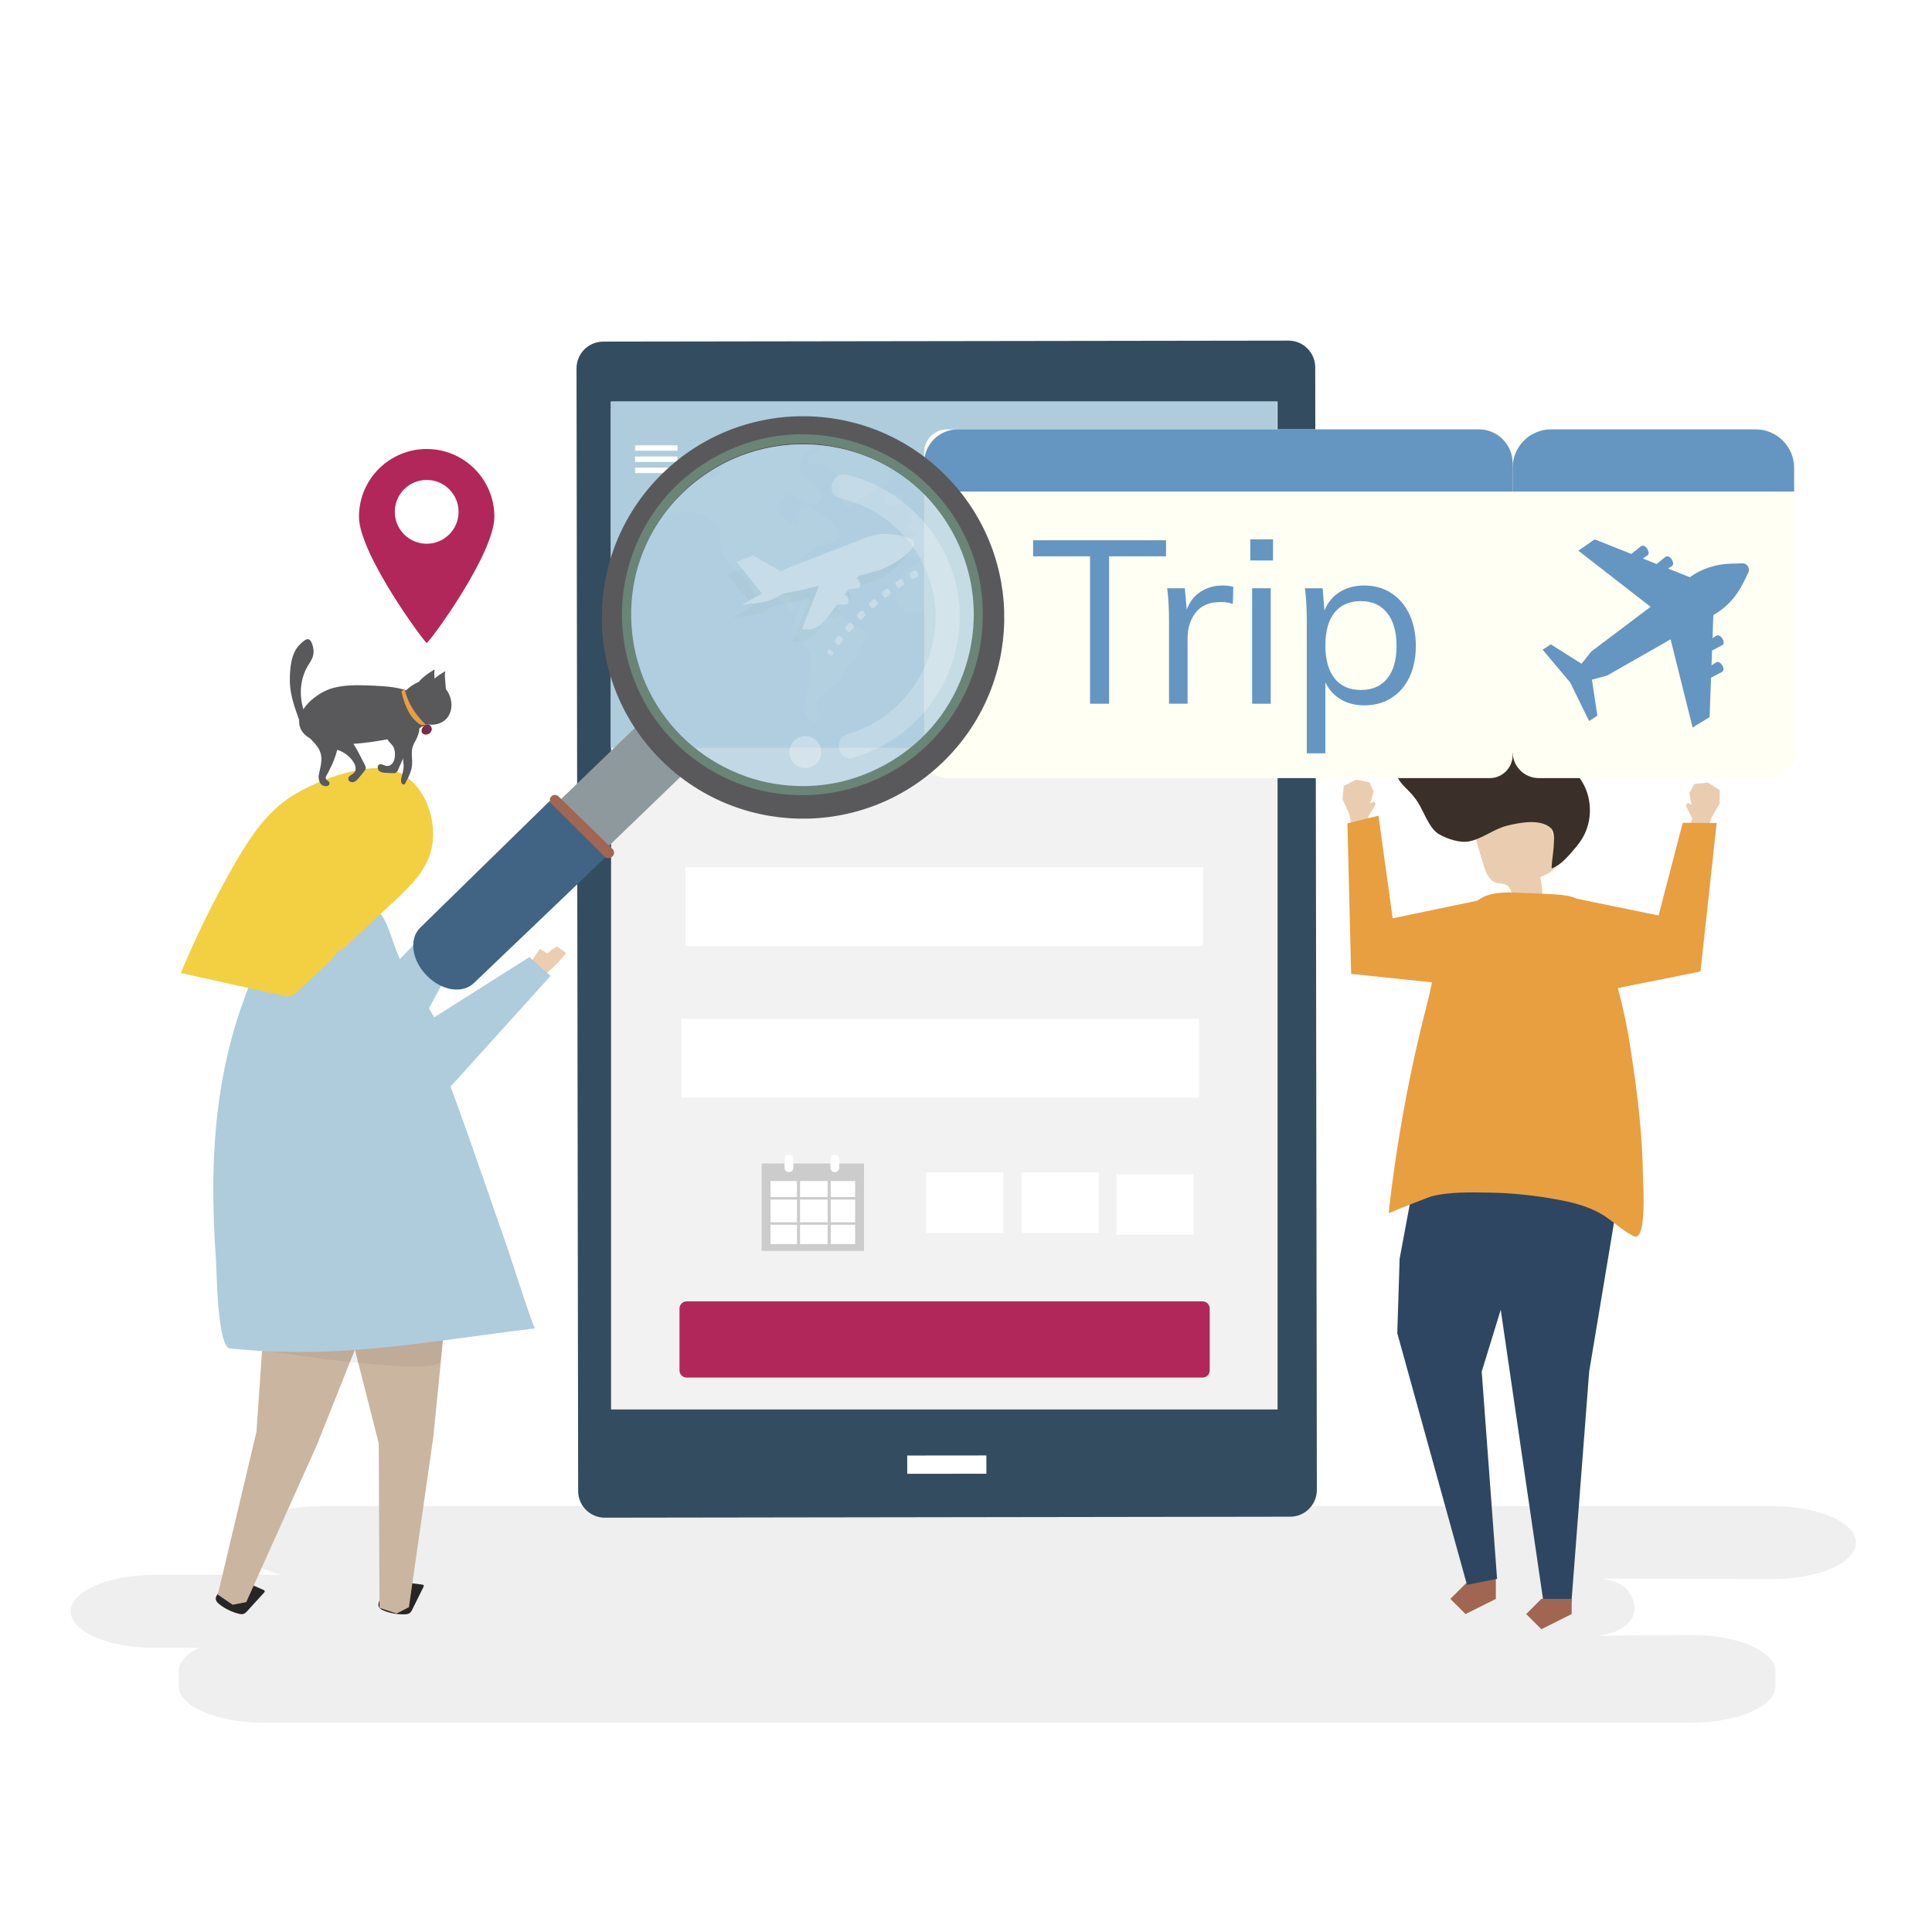 <?xml version="1.0" encoding="utf-8"?>
<!-- Generator: Adobe Illustrator 27.5.0, SVG Export Plug-In . SVG Version: 6.00 Build 0)  -->
<svg version="1.1" xmlns="http://www.w3.org/2000/svg" xmlns:xlink="http://www.w3.org/1999/xlink" x="0px" y="0px"
	 viewBox="0 0 1122 1122" style="enable-background:new 0 0 1122 1122;" xml:space="preserve">
<g id="Background">
	<rect y="0" style="fill:#FFFFFF;" width="1122" height="1122"/>
</g>
<g id="shadow">
	<path style="opacity:0.1;fill:#606060;" d="M1029.391,874.647H186.47c-26.662,0-48.477,9.544-48.477,21.21l0,0
		c0,8.078,10.464,15.136,25.75,18.715H89.517c-26.662,0-48.477,9.544-48.477,21.21l0,0c0,11.666,21.814,21.21,48.477,21.21h25.864
		c-7.224,3.706-11.606,8.501-11.606,13.724v8.484c0,11.665,21.814,21.21,48.477,21.21h830.374c26.662,0,48.477-9.545,48.477-21.21
		v-8.484c0-11.666-21.814-21.21-48.477-21.21l-56.461,0.471c4.301,0,11.284-1.484,15.969-4.469
		c8.214-5.233,8.579-13.197,4.563-19.79c-2.604-4.274-6.775-7.663-17.109-8.938l99.805,0.286c26.662,0,48.476-9.545,48.476-21.21
		l0,0C1077.868,884.192,1056.053,874.647,1029.391,874.647z"/>
</g>
<g id="object">
	<g>
		<path style="fill:#334C60;" d="M749.25,880.813l-397.945,0.576c-8.574,0.013-15.534-6.928-15.547-15.502l-0.944-651.954
			c-0.012-8.574,6.928-15.534,15.502-15.547l397.945-0.576c8.574-0.012,15.534,6.928,15.547,15.502l0.944,651.954
			C764.764,873.84,757.824,880.801,749.25,880.813z"/>
		
			<rect x="357.414" y="234.336" transform="matrix(1 -0.001 0.001 1 -0.761 0.796)" style="fill:#FFFFFF;" width="383.815" height="583.291"/>
		
			<rect x="527.254" y="845.025" transform="matrix(1 -0.001 0.001 1 -1.232 0.798)" style="fill:#FFFFFF;" width="45.959" height="10.606"/>
	</g>
	<g>
		<rect x="354.867" y="233.174" style="fill:#F2F2F2;" width="387.068" height="585.363"/>
		<rect x="354.631" y="233.246" style="fill:#AECCDC;" width="387.068" height="201.024"/>
		<path style="fill:#B22759;" d="M698.379,800.014H398.767c-2.292,0-4.15-1.858-4.15-4.149v-35.957c0-2.292,1.858-4.149,4.15-4.149
			h299.612c2.292,0,4.15,1.858,4.15,4.149v35.957C702.529,798.156,700.671,800.014,698.379,800.014z"/>
		<g style="opacity:0.15;">
			<path style="fill:#FFFFFF;" d="M580.971,375.434c-0.132,0.25-0.233,0.53-0.45,0.711c-0.205,0.172-0.48,0.226-0.731,0.319
				c-1.666,0.62-2.052,2.76-2.179,4.534c-0.109,1.527-0.218,3.054-0.327,4.581c-0.017,0.238-0.025,0.505,0.135,0.682
				c0.159,0.177,0.424,0.197,0.661,0.205c1.239,0.044,2.775-0.089,3.262-1.229c0.341-0.798-0.03-1.71,0.013-2.577
				c0.063-1.27,0.99-2.299,1.68-3.367C584.585,376.895,582.828,371.909,580.971,375.434z"/>
			<path style="fill:#FFFFFF;" d="M590.044,281.111c0.809-0.206,1.665-0.884,1.492-1.701c-0.375-1.768-1.955-1.357-1.046-3.533
				c0.601-1.441,2.74-2.637,3.976-3.425c1.748-1.113,4.299-2.02,5.326-3.889c-4.285-2.024-10.94,2.74-14.069,5.278
				c-0.683,0.555-1.404,1.161-1.654,2.005c-0.225,0.757-0.027,1.58,0.311,2.293C585.369,280.228,587.804,281.68,590.044,281.111z"/>
			<path style="fill:#FFFFFF;" d="M676.09,272.496c0.328,0.656,1.233,1.005,1.971,1.024c0.765,0.146,1.913,0.085,2.391-0.45
				c0.513-0.576,0.212-1.455-0.39-1.83c-0.437-0.271-1.075-0.415-1.712-0.465c-0.125-0.06-0.258-0.11-0.412-0.134
				c-0.305-0.049-0.588,0.018-0.82,0.16c-0.075,0.01-0.151,0.019-0.219,0.031c-0.436,0.082-0.742,0.369-0.872,0.729
				c-0.303,0.185-0.25,0.636,0.019,0.817C676.062,272.417,676.071,272.457,676.09,272.496z"/>
			<path style="fill:#FFFFFF;" d="M613.335,351.524c-0.035,0.026-0.066,0.058-0.099,0.086c-0.33,0.085-0.629,0.26-0.864,0.515
				c-0.065,0.055-0.136,0.091-0.197,0.155c-0.499,0.527-0.599,1.182-0.441,1.776c-0.014,0.246,0.013,0.493,0.099,0.725
				c0.232,0.619,0.794,0.897,1.353,0.799c0.356,0.103,0.749,0.109,1.154-0.037c1.604-0.578,1.742-2.559,0.615-3.5
				C614.799,351.29,614.07,350.969,613.335,351.524z"/>
			<path style="fill:#FFFFFF;" d="M666.905,324.797c-0.247,0.191-0.623,0.502-1.023,0.769c-0.1-0.059-0.222-0.081-0.358-0.041
				c-0.875,0.257-1.75,0.514-2.625,0.771c-0.174,0.051-0.274,0.171-0.317,0.307c-0.278,0.069-0.551,0.167-0.813,0.323
				c-0.515,0.306-0.726,0.659-0.863,1.033c-0.108,0.075-0.196,0.175-0.274,0.286c-0.553,0.086-1.065,0.585-0.832,1.341
				c0.063,0.206,0.155,0.359,0.257,0.483c-0.001,0.304,0.049,0.579,0.166,0.759c0.434,0.666,1.203,0.559,1.681,0.01
				c0.269-0.309,0.35-0.656,0.319-1.003c0.133-0.138,0.243-0.32,0.313-0.565c0.083-0.293,0.059-0.591-0.048-0.844
				c0.339-0.324,0.678-0.647,1.017-0.97c0.268,0.019,0.533,0.058,0.797,0.1c0.083,0.117,0.205,0.206,0.362,0.216l0.927,0.06
				c0.205,0.013,0.347-0.097,0.419-0.246c0.448-0.062,0.895-0.124,1.343-0.186c0.232-0.032,0.334-0.197,0.346-0.381
				c1.297-0.163,2.657-0.584,2.892-1.893c0.132-0.731-0.179-1.371,0.151-2.111c0.25-0.559,0.641-0.848,0.673-1.497
				c0.028-0.573-0.214-1.103-0.61-1.507c-0.165-0.169-0.392-0.166-0.592-0.077c-0.699,0.311-0.728,1.333-1.001,1.944
				C668.675,323.075,667.941,323.994,666.905,324.797z"/>
			<path style="fill:#FFFFFF;" d="M670.544,317.873c-0.756,0.16-1.261,0.705-1.421,1.453c-0.132,0.613,0.81,0.875,0.943,0.26
				c0.063-0.292,0.231-0.462,0.447-0.577c0.752-0.147,1.696-0.22,1.958-0.97c0.745,0.349,1.548,0.429,2.238-0.241
				c0.219-0.212,0.179-0.621-0.099-0.768c-0.373-0.197-1.619-0.826-2.603-0.99c-0.222-0.281-0.5-0.522-0.812-0.707
				c-0.46-0.273-0.847,0.25-0.669,0.669c0.068,0.157,0.168,0.283,0.256,0.421c-0.049,0.119-0.078,0.259-0.066,0.442
				c0.02,0.292,0.228,0.439,0.33,0.683c0.046,0.11,0.241,0.119,0.16,0.263C671.185,317.848,670.659,317.849,670.544,317.873z"/>
			<path style="fill:#FFFFFF;" d="M672.741,306.29c0.007-0.431-0.025-0.869-0.144-1.327c-0.09-0.346-0.568-0.488-0.817-0.216
				c-1.147,1.255-1.128,2.887-1.11,4.505c0.013,1.198-0.084,3.832,1.255,4.423c0.571,0.251,1.069-0.591,0.494-0.844
				c-0.172-0.076-0.296-0.23-0.403-0.413c0.057-0.036,0.118-0.063,0.165-0.124c0.203-0.264,0.294-0.555,0.333-0.857
				c0.141,0.122,0.301,0.229,0.51,0.326c0.305,0.144,0.767-0.02,0.736-0.422c-0.031-0.393-0.09-0.648-0.276-0.997
				c-0.368-0.691-0.452-0.716-0.466-1.671C673.006,307.84,673.139,306.958,672.741,306.29z"/>
			<path style="fill:#FFFFFF;" d="M696.705,404.315c0.456-0.329,0.952-0.622,1.307-1.059c0.694-0.853,0.71-2.052,0.693-3.151
				c-1.404-0.349-2.96-0.021-4.104,0.864c-1.238,0.958-2.757,1.801-3.804,2.967c-1.084,1.209-3.01,5.059-1.041,6.28
				c0.901,0.559,2.132,0.114,2.868-0.649c0.737-0.764,1.14-1.779,1.695-2.683C694.935,405.882,695.751,405.004,696.705,404.315z"/>
			<path style="fill:#FFFFFF;" d="M705.134,398.402c-0.443-0.115-1.05-0.242-1.567-0.172c0.163-1.21-0.728-2.365-1.931-2.585
				c-0.023-0.006-0.041-0.018-0.064-0.024c0,0.003-0.001,0.007-0.001,0.01c-0.044-0.007-0.084-0.023-0.128-0.027
				c-0.551-0.051-0.661,0.835-0.13,0.96c0.303,0.072,0.55,0.232,0.668,0.533c0.094,0.238,0.308,0.329,0.512,0.321
				c0.124,0.308,0.153,0.655,0.044,0.97c-0.009,0.025-0.004,0.045-0.009,0.069c-0.152-0.103-0.312-0.192-0.491-0.244
				c-0.748-0.216-1.638-0.001-2.263-0.466c-0.639-0.477-0.665-1.399-0.886-2.166c-0.222-0.766-1.093-1.542-1.728-1.059
				c0.311,1.234,0.623,2.468,0.935,3.703c0.088,0.348,0.182,0.71,0.414,0.984c0.33,0.389,0.872,0.528,1.248,0.874
				c0.375,0.346,0.416,1.138-0.085,1.228l0.778,0.486c0.019,0.012,0.042,0.017,0.062,0.028c-0.262,0.141-0.41,0.538-0.155,0.796
				c0.005,0.005,0.01,0.011,0.015,0.016c-0.597,0.351-0.968,1.091-1.425,1.745c-0.686,0.98-1.53,1.754-2.504,2.436
				c-0.477,0.335-1.038,0.622-1.372,1.123c-0.509,0.765-0.277,1.324,0.279,1.679c0.015,0.011,0.028,0.025,0.043,0.035
				c0.007,0.005,0.016,0.006,0.023,0.011c0.21,0.121,0.458,0.216,0.729,0.283c1.68,0.416,2.117-0.832,2.948-1.976
				c0.826-1.135,2.729-2.072,3.066-3.515c0.012-0.053,0.011-0.103,0.017-0.154c0.008,0.001,0.019,0.001,0.028,0.001
				c0.59,0.058,0.601-0.776,0.13-0.96c-0.095-0.033-0.183-0.079-0.273-0.12c0.017-0.135-0.003-0.276-0.117-0.39
				c-0.014-0.014-0.028-0.029-0.042-0.043c-0.021-0.063-0.051-0.125-0.101-0.182c-0.192-0.218-0.393-0.395-0.608-0.566
				c0.841,0.097,1.759-0.344,2.107-1.13c0.042-0.095,0.065-0.194,0.089-0.293c0.045,0.036,0.09,0.074,0.132,0.113
				c-0.01,0.229-0.005,0.458-0.012,0.568c-0.013,0.215-0.026,0.43-0.039,0.646c-0.051,0.036-0.1,0.076-0.16,0.098
				c-0.547,0.198-0.361,1.019,0.146,0.959c0.161,0.365,0.817,0.389,0.924-0.072c0.24-1.039,1.018-1.729,1.792-2.402
				c0.012-0.01,0.012-0.026,0.023-0.037c0.24-0.044,0.464-0.118,0.598-0.263c0.326-0.354,0.207-0.921-0.079-1.253
				C706.31,398.517,705.68,398.544,705.134,398.402z"/>
			<path style="fill:#FFFFFF;" d="M678.831,402.044c-1.434-0.461-2.986-0.546-4.462-0.246c-0.655,0.134-1.369,0.404-1.642,1.016
				c-0.244,0.549-0.034,1.219,0.372,1.663c0.406,0.444,0.972,0.702,1.535,0.914c1.04,0.391,2.126,0.66,3.227,0.802
				c0.235,0.03,0.484,0.053,0.699-0.048c0.277-0.13,0.428-0.432,0.522-0.723c0.328-1.012,0.206-2.16-0.326-3.081L678.831,402.044z"
				/>
			<path style="fill:#FFFFFF;" d="M637.5,365.115c-0.099-0.33-0.35-0.592-0.606-0.823c-1.205-1.086-2.761-1.842-3.602-3.229
				c-0.652-1.077-4.159-6.177-5.589-2.982c-0.505,1.128,4.464,4.254,5.331,5.73c0.391,0.666,0.716,1.38,1.221,1.965
				c0.504,0.585,1.246,1.035,2.013,0.951C637.035,366.643,637.724,365.854,637.5,365.115z"/>
			<path style="fill:#FFFFFF;" d="M653.317,370.517c0.512-0.05,0.705-0.827,0.13-0.96c-2.287-0.532-4.496-0.094-6.737,0.131
				c-0.232-0.013-0.464-0.018-0.697-0.036c-0.028-0.002-0.097-0.01-0.188-0.02c0.132-0.353-0.262-0.834-0.706-0.608
				c-0.58,0.296-1.15,0.247-1.722,0.062c-0.012-0.011-0.021-0.025-0.036-0.035c-1.839-1.355-3.815-1.956-6.095-1.879
				c-0.234,0.008-0.392,0.15-0.472,0.359c-0.265,0.695-0.028,1.15,0.564,1.578c0.139,0.1,0.351,0.127,0.554,0.147
				c0.752,0.392,1.868,0.679,3.168,0.886c0.13,0.044,0.255,0.088,0.39,0.132c1.676,0.547,3.362,0.493,5.053,0.329
				C649.68,370.704,652.574,370.589,653.317,370.517z"/>
			<path style="fill:#FFFFFF;" d="M646.59,355.311c-0.546,0.45-0.815,1.115-1.304,1.606c-0.844,0.849-2.111,0.952-3.03,1.675
				c-0.219,0.172-0.437,0.389-0.613,0.63c-0.892,0.155-1.493,0.863-1.552,1.861c-0.071,1.216,0.738,2.009,1.722,2.559
				c2.518,1.407,5.338,2.703,6.822-0.562c0.685-1.508,1.154-2.996,1.17-4.654c0.01-0.974,0.67-2.689-0.135-3.502
				C648.825,354.069,647.369,354.67,646.59,355.311z"/>
			<path style="fill:#FFFFFF;" d="M651.369,344.021c-1.256,1.011-0.885,4.144-0.173,5.323c0.426,0.706,1.064,1.26,1.541,1.935
				c0.669,0.947,1,2.129,0.919,3.286c-0.39-0.219-0.906,0.077-1.086,0.486c-0.179,0.41-0.117,0.879-0.052,1.322
				c0.999,0.246,2.125-0.768,2.996-0.222c0.371,0.232,0.767,0.729,1.12,0.472c0.157-0.114,0.193-0.329,0.216-0.521
				c0.122-1.025,0.214-2.168-0.412-2.988c-0.227-0.296-0.532-0.525-0.756-0.822c-0.668-0.888-0.541-2.275-1.402-2.976
				c-0.243-0.198-0.544-0.318-0.776-0.528c-0.412-0.372-0.541-0.96-0.604-1.512C652.799,346.378,653.33,342.443,651.369,344.021z"/>
			<path style="fill:#FFFFFF;" d="M659.051,359.857c-0.799-0.544-2.145-0.521-2.488,0.382c-0.115,0.302-0.089,0.638-0.022,0.954
				c0.238,1.132,1.013,2.139,2.047,2.659c1.285,0.647,3.12,0.764,3.586,2.126c0.301,0.88-0.001,2.19,0.878,2.494
				c0.513,0.177,1.077-0.237,1.262-0.746c0.186-0.509,0.094-1.072-0.004-1.605c0.754,0.76,1.708,1.321,2.739,1.611
				c0.446,0.125,0.931,0.214,1.263,0.536c0.406,0.393,0.47,1.024,0.8,1.482c0.663,0.92,2.068,0.804,3.133,0.414
				c1.065-0.39,2.188-0.965,3.274-0.639c1.306,0.391,2.038,1.959,3.375,2.225l-0.974-2.118c0.509,0.428,1.062,0.875,1.724,0.94
				c0.661,0.064,1.417-0.46,1.323-1.118c-0.05-0.35-0.314-0.628-0.588-0.852c-0.893-0.73-1.999-1.134-3.047-1.616
				c-2.302-1.061-4.404-2.556-6.162-4.383c-0.264-0.274-0.536-0.566-0.897-0.686c-0.335-0.111-0.701-0.058-1.049,0.01
				c-1.379,0.266-2.722,0.721-4.118,0.877c-1.395,0.156-2.907-0.028-4.002-0.908C660.351,361.29,659.85,360.402,659.051,359.857z"/>
			<path style="fill:#FFFFFF;" d="M689.852,371.05c0.385-0.238,0.428-0.815,0.207-1.209c-0.221-0.394-0.628-0.643-1.026-0.857
				c-0.692-0.371-1.411-0.691-2.151-0.956c-0.699-0.25-1.423-0.455-2.065-0.829c-0.597-0.348-1.103-0.833-1.672-1.225
				c-0.363-0.25-0.77-0.453-1.195-0.556c-0.103-0.583-0.445-1.133-0.836-1.595c-0.186-0.221-0.481-0.45-0.735-0.311
				c-0.11,0.061-0.177,0.179-0.219,0.298c-0.247,0.705,0.212,1.486,0.819,1.92c0.009,0.007,0.017,0.013,0.026,0.02l-0.75,1.436
				c0.17,0.075,0.347,0.089,0.521,0.066c0.179,0.092,0.365,0.167,0.565,0.178c0.314,0.018,0.663-0.168,0.716-0.478
				c0.026-0.156,0.001-0.364,0.146-0.427c0.083-0.037,0.179,0.003,0.26,0.045c0.955,0.495,1.673,1.436,2.712,1.714
				c0.389,0.104,0.797,0.106,1.19,0.192c1.017,0.224,1.822,0.975,2.573,1.696C689.244,370.465,689.548,370.758,689.852,371.05z"/>
			<path style="fill:#FFFFFF;" d="M581.872,353.723c0.473-0.641,0.982-1.317,1.05-2.111c0.118-1.379-1.148-2.509-2.45-2.981
				c-1.301-0.472-2.734-0.539-3.994-1.113c-2.852-1.297-3.991-4.704-4.597-7.778c-0.607-3.074-1.128-6.463-3.475-8.537
				c-1.955-1.726-4.767-2.116-7.367-1.916c-2.599,0.2-5.143,0.907-7.746,1.06c-1.51,0.089-3.123-0.041-4.351-0.925
				c-0.741-0.534-1.278-1.297-1.932-1.934c-2.426-2.361-6.204-2.731-9.537-2.137c-3.999,0.712-7.759,2.623-10.783,5.335
				c-3.54,3.175-6.115,7.576-6.494,12.316c-0.379,4.74,1.663,9.75,5.619,12.388c0.932,0.621,1.986,1.117,3.105,1.168
				c1.604,0.073,3.087-0.761,4.597-1.309c2.221-0.807,4.656-1.012,6.98-0.588c1.572,0.286,3.15,0.896,4.225,2.08
				c1.508,1.662,0.833,3.829,1.566,5.775c0.766,2.033,2.668,3.413,3.435,5.458c1.398,3.732-1.497,7.649-1.798,11.623
				c-0.265,3.497,1.498,6.791,3.206,9.854c1.301,2.334,2.643,4.719,4.666,6.466c2.021,1.748,4.893,2.76,7.417,1.883
				c2.139-0.743,3.65-2.681,4.639-4.718c0.989-2.037,1.579-4.251,2.595-6.274c1.961-3.907,5.539-7.259,5.736-11.627
				c0.103-2.282-0.768-4.508-0.803-6.792c-0.035-2.304,0.781-4.534,1.743-6.628C578.428,358.929,580.021,356.231,581.872,353.723z"
				/>
			<path style="fill:#FFFFFF;" d="M498.372,364.48c-2.306-0.711-4.924-1.139-6.455-3.005c-0.637-0.777-1.013-1.73-1.548-2.581
				c-1.807-2.874-5.184-4.275-8.348-5.505c-3.431-1.334-6.862-2.668-10.294-4.002c-1.103-0.429-2.266-0.866-3.438-0.703
				c-2.628,0.363-3.89,3.349-4.657,5.887c-0.564,1.865-1.128,3.729-1.693,5.594c-0.739,2.443-1.475,5.096-0.596,7.492
				c1.959,5.342,8.41,6.537,9.22,12.778c1.005,7.752,0.026,16.042-2.201,23.498c-0.67,2.243-1.482,4.5-1.444,6.84
				c0.045,2.832,2.739,9.328,6.575,8.497c3.969-0.859-0.219-7.882,0.474-10.62c0.445-1.756,1.744-3.15,3.031-4.424
				c3.292-3.259,7.903-5.843,10.88-9.279c2.436-2.812,2.882-6.953,5.734-9.637c2.086-1.963,5.217-3.268,5.831-6.066
				c0.232-1.055,0.043-2.168,0.282-3.221c0.571-2.522,3.452-4.23,3.457-6.816C503.188,366.794,500.678,365.192,498.372,364.48z"/>
			<path style="fill:#FFFFFF;" d="M515.825,281.065c1.16-1.696,0.421-3.964,0.185-6.006c-0.209-1.819,0.026-3.657,0.26-5.473
				c0.328-2.544,0.781-5.329,2.727-7c1.037-0.891,2.376-1.342,3.525-2.084c1.148-0.742,2.172-1.992,1.958-3.343
				c-2.564-0.01-5.127-0.021-7.691-0.031c-0.515-0.002-1.077-0.021-1.471-0.352c-0.63-0.531-0.495-1.539-0.867-2.275
				c-0.559-1.109-2.04-1.294-3.283-1.311c-9.894-0.14-19.809,1.258-29.28,4.127c-2.908,0.881-6,2.074-7.589,4.664
				c-0.496,0.808-0.893,1.792-1.767,2.159c-0.561,0.236-1.201,0.158-1.795,0.292c-1.716,0.387-2.517,2.846-1.358,4.168
				c1.297,1.48,3.635,1.012,5.6,0.911c5.077-0.26,10.112,3.238,11.639,8.087c1.062,3.371,0.538,7.039,1.203,10.51
				c0.737,3.844,3.921,8.225,7.677,4.931c1.786-1.566,2.773-2.932,5-3.967c1.75-0.812,3.637-1.224,5.088-2.588
				c0.739-0.696,1.303-1.576,2.121-2.177C510.107,282.543,514.142,283.525,515.825,281.065z"/>
			<path style="fill:#FFFFFF;" d="M461.891,354.398c0.293-0.422,0.146-1.024-0.172-1.428c-0.317-0.404-0.772-0.671-1.173-0.993
				c-2.199-1.764-0.84-3.601-1.768-5.383c-1.178-2.263-3.772-1.468-5.776-0.987c-0.193-1.487,0.218-3.089,0.906-4.419
				c-0.812-0.741-2.13-0.184-2.944,0.555c-0.814,0.739-1.604,1.7-2.702,1.756c-1.748,0.09-2.63-2.04-3.001-3.751
				c-0.505-2.332-0.876-5.139,0.865-6.771c0.969-0.909,2.37-1.186,3.697-1.241c3.468-0.144,6.973,1.01,9.678,3.184
				c0.459,0.369,0.939,0.786,1.527,0.838c1.652,0.146,2.019-2.221,2.092-3.879c0.201-4.601,3.159-8.734,6.887-11.44
				c3.727-2.705,8.176-4.202,12.571-5.578c2.007-0.629,4.395-1.684,4.554-3.781c0.045-0.591-0.11-1.179-0.299-1.741
				c-2.436-7.272-9.92-11.387-16.781-14.811c-1.451-0.724-3.228-1.442-4.608-0.588c-1.661,1.027-1.464,3.449-1.179,5.381
				c0.285,1.932,0.094,4.469-1.766,5.064c-1.066,0.341-2.199-0.171-3.2-0.671c-3.738-1.864-8.044-4.632-7.871-8.806
				c0.119-2.844,2.366-5.092,4.533-6.936c1.992-1.696,2.795-2.101,4.631-0.41c2.01,1.853,4.824,2.712,7.13,4.084
				c2.451,1.459,5.915,2.017,7.938,0.006c1.836-1.826,1.571-5.001,0.164-7.174c-1.406-2.174-3.668-3.614-5.789-5.099
				c-2.121-1.486-4.259-3.204-5.191-5.62c-1.199-3.112-0.048-6.769,2.168-9.26c2.217-2.492,5.331-3.998,8.474-5.116
				c1.161-0.413,2.536-1.006,2.706-2.227c0.159-1.135-0.857-2.075-1.839-2.667c-5.886-3.546-13.444-2.508-19.951-0.304
				c-6.507,2.204-12.77,5.476-19.607,6.154c-2.06,0.204-4.163,0.17-6.158,0.727c-4.297,1.2-7.416,4.952-9.482,8.908
				c-0.821,1.573-1.541,3.235-2.738,4.544c-1.029,1.125-2.367,1.934-3.775,2.52c-5.522,2.301-11.773,1.265-17.752,1.065
				c-5.979-0.2-12.789,0.94-16.108,5.917c-1.09,1.634-1.702,3.692-1.194,5.589c0.231,0.862,0.684,1.676,0.724,2.567
				c0.05,1.108-0.541,2.128-0.874,3.186c-0.798,2.543,0.026,5.519,2.019,7.29c0.487,0.433,1.061,0.807,1.707,0.89
				c2.566,0.333,3.437-3.472,5.625-4.852c0.937-0.591,2.091-0.697,3.196-0.78c5.288-0.4,10.732-0.638,15.767,1.026
				c5.035,1.664,9.635,5.634,10.565,10.855c0.543,3.046-0.179,6.249,0.622,9.238c0.479,1.785,1.474,3.381,2.456,4.947
				c1.693,2.7,3.417,5.439,5.792,7.564c2.804,2.51,6.572,4.259,8.087,7.704c0.589,1.339,0.782,2.846,1.53,4.102
				c1.739,2.918,5.693,3.449,9.091,3.433c4.111-0.02,8.171,0.079,10.34,4.203c0.49,0.931,0.815,1.998,1.61,2.688
				c0.57,0.496,1.313,0.733,2.033,0.958C460.572,354.844,461.478,354.994,461.891,354.398z"/>
			<path style="fill:#FFFFFF;" d="M677.579,380.767c-0.701-1.25-0.826-2.727-1.17-4.117c-0.344-1.391-1.036-2.847-2.354-3.407
				c-1.318-0.56-3.223,0.432-3.01,1.849c0.127,0.845,0.924,1.557,0.789,2.401c-0.218,1.357-2.401,1.137-3.246,0.052
				c-0.845-1.085-1.123-2.599-2.199-3.456c-1.619-1.289-3.986-0.392-5.833,0.543c-4.151,2.103-8.302,4.206-12.454,6.309
				c-0.853,0.432-1.763,0.921-2.177,1.783c-0.41,0.855-0.229,1.862-0.039,2.791c0.559,2.742,1.119,5.485,1.679,8.228
				c0.168,0.827,0.385,1.73,1.067,2.227c0.553,0.403,1.293,0.438,1.973,0.364c3.194-0.346,6.003-2.7,9.215-2.61
				c2.993,0.084,5.453,2.239,7.864,4.014c2.412,1.775,5.582,3.311,8.295,2.045c0.113-0.053,0.234-0.11,0.355-0.167l-1.667,0.077
				c0.566-0.71,1.591-0.51,2.559-0.468c0.531-0.209,1.056-0.346,1.49-0.277c0.057-0.036,0.113-0.072,0.164-0.117
				c0.349-0.307,0.505-0.771,0.648-1.214c0.589-1.828,1.178-3.656,1.766-5.484c0.681-2.113,1.35-4.47,0.412-6.482
				C680.802,383.708,678.626,382.637,677.579,380.767z"/>
			<path style="fill:#FFFFFF;" d="M677.226,399.224c-0.304,0.12-0.606,0.256-0.892,0.391l3.141-0.145
				c-0.177-0.325-0.445-0.473-0.758-0.523C678.3,399.217,677.773,399.248,677.226,399.224z"/>
			<path style="fill:#FFFFFF;" d="M524.297,289.442c-0.133-1.073-1.021-1.873-1.849-2.569l-2.048,0.247
				c-0.894-0.391-1.839-0.665-2.803-0.813c-0.819-0.126-1.684-0.155-2.445,0.169c-0.762,0.324-1.388,1.08-1.341,1.906
				c0.042,0.74,0.587,1.368,0.69,2.102c0.102,0.729-0.229,1.544,0.158,2.17c0.179,0.29,0.484,0.477,0.791,0.625
				c2.094,1.011,4.666,0.597,6.675-0.574C523.321,292.008,524.468,290.818,524.297,289.442z"/>
			<path style="fill:#FFFFFF;" d="M548.188,266.284c0.802,0.517,1.616,1.874,2.377,2.244c0.944,0.46,1.066,0.062,2.097,0.301
				c2.098,0.487,4.157,0.869,6.264,0.136c0.383-0.133,0.787-0.324,0.961-0.691c0.421-0.891-0.83-1.942-0.401-2.83
				c1.029-0.184,2.058-0.368,3.087-0.552c0.148-0.026,0.301-0.055,0.429-0.134c0.17-0.105,0.274-0.289,0.352-0.473
				c0.504-1.193,0-2.72-1.113-3.381c-1.23-0.73-2.799-0.387-4.15,0.081c-1.352,0.468-2.773,1.049-4.166,0.725
				c-0.84-0.195-1.584-0.708-2.43-0.877c-1.488-0.298-2.952,0.505-4.258,1.277c-0.412,0.244-0.845,0.509-1.069,0.932
				c-0.33,0.623-0.1,1.419,0.35,1.962C546.966,265.548,547.596,265.902,548.188,266.284z"/>
			<path style="fill:#FFFFFF;" d="M707.508,282.555c-2.609-1.75-5.809-2.32-8.906-2.851c-6.659-1.14-13.326-2.282-20.054-2.898
				c-13.203-1.209-26.967-0.47-39.165-5.665c1.057-0.901,2.115-1.803,3.172-2.705c-5.416-3.324-12.391-1.292-18.384,0.823
				l-10.5,3.706c-1.121,0.396-2.302,0.833-3.046,1.759c-0.926,1.153-0.955,2.783-1.63,4.099c-0.674,1.316-2.79,2.123-3.516,0.835
				c1.033-1.217-0.864-3.052-2.424-2.711c-1.559,0.341-2.615,1.739-3.843,2.759c-2.815,2.337-6.732,2.756-10.39,2.754
				c-3.795-0.002-7.866-0.28-11.087,1.727c-1.309,0.816-2.396,1.971-3.767,2.678c-1.37,0.707-3.244,0.836-4.295-0.293
				c-0.338-0.362-0.532-0.777-0.643-1.225c0.175,0.18,0.374,0.347,0.586,0.496c0.224,0.392,0.683,0.637,1.09,0.542
				c1.019,0.318,2.088,0.126,2.626-1.078c1.181-2.643-3.152-3.074-4.259-4.84c-0.039-0.359-0.11-0.709-0.241-1.042
				c-1.025-2.594-4.63-2.747-7.355-2.151c-7.677,1.677-14.797,5.813-20.057,11.65c-1.218,1.351-2.375,2.869-2.703,4.658
				c-0.328,1.789,0.428,3.894,2.115,4.573c0.933,0.376,2.102,0.328,2.772,1.079c0.706,0.791,0.559,2.19,1.442,2.776
				c0.637,0.423,1.485,0.195,2.21-0.048c2.886-0.962,6.448-3.163,5.48-6.046c-0.498-1.481-1.93-3.514-0.494-4.132
				c0.481-0.207,1.04-0.018,1.499,0.235c3.802,2.097,3.214,8.874-0.893,10.285c-1.301,0.447-2.71,0.404-4.082,0.504
				c-4.5,0.329-8.71,2.218-12.803,4.138c-0.097-0.456-0.357-0.911-0.049-1.336c0.15-0.206,0.042-0.556-0.175-0.669
				c-0.421-0.219-0.726-0.499-0.979-0.81c-0.023-0.109-0.046-0.218-0.07-0.327c-0.044-0.211-0.209-0.318-0.39-0.34
				c-0.194-0.317-0.377-0.645-0.599-0.959c-0.373-0.528-1.254-1.557-1.245-2.154c0.01-0.744,0.503-0.76,0.154-1.607
				c-0.448-1.084-2.51-2.3-3.249-0.935c-0.449,0.831,0.201,1.27,0.166,1.97c-0.041,0.83-0.729,1.152-0.152,1.98
				c0.144,0.207,0.43,0.315,0.638,0.45c0.014,0.006,0.03,0.006,0.043,0.011c0.25,0.287,0.593,0.47,1.055,0.475
				c0.068,0.001,0.125-0.009,0.193-0.009c0.079,0.106,0.161,0.209,0.245,0.312c0.036,0.217,0.075,0.438,0.123,0.669
				c0.003,0.011,0.01,0.026,0.012,0.038c-0.012,0.059-0.004,0.11-0.024,0.173c-0.01,0.557-0.117,1.092-0.324,1.612
				c-0.068,0.172-0.147,0.341-0.237,0.508c-0.168,0.057-0.317,0.141-0.449,0.253c-0.268,0.466-0.355,0.284-0.448,0.732
				c-0.516,0.216-0.941,0.544-0.995,1.063c-0.068,0.66,0.556,1.039,1.151,0.983c1.059-0.098,1.99-0.725,3.136-0.74
				c-2.13,1.427-3.877,3.465-2.916,5.641c-2.861-1.388-6.459,1.775-6.042,4.927c0.417,3.152,3.819,5.316,6.993,5.113
				c3.172-0.203,5.973-2.273,7.908-4.797c0.658,1.99,2.779,3.388,4.868,3.208c2.088-0.18,3.939-1.921,4.248-3.994
				c1.146,3.311,4.008,5.976,7.393,6.881c-1.24-0.928-0.534-2.991,0.672-3.963c1.206-0.971,2.806-1.501,3.693-2.771
				c0.47-0.672,0.69-1.488,1.125-2.183c1.105-1.763,3.443-2.424,5.503-2.132c2.061,0.292,3.92,1.355,5.721,2.398
				c0.122,1.988-2.289,3.194-4.279,3.112c-1.99-0.082-3.97-0.879-5.927-0.505c-1.957,0.374-3.651,2.872-2.288,4.326
				c1.637,1.747,5.611-0.059,6.449,2.184c0.177,0.475,0.12,0.999,0.11,1.506c-0.052,2.63,1.232,5.079,2.482,7.395
				c1.826,3.383,3.653,6.767,5.479,10.15c0.318,0.589,0.67,1.212,1.267,1.514c0.888,0.449,1.95,0.028,2.853-0.394
				c2.929-1.366,5.859-2.732,8.788-4.099c1.087-0.507,2.305-1.175,2.534-2.352c0-4.081-5.137-2.581-7.143-4.583
				c2.718-2.222,9.633,1.931,12.372,2.952c1.191,0.444,2.421,0.912,3.321,1.81c3.245,3.24,1.038,10.563,5.389,12.012
				c2.342,0.78,4.746-1.115,6.08-3.193c1.335-2.077,2.235-4.551,4.215-6.025c2.728-2.031,6.615-1.239,8.847,1.15
				c1.634,1.749,2.686,4.032,2.955,6.41c0.075,0.656,0.092,1.326,0.282,1.959c0.501,1.667,2.086,2.771,2.89,4.316
				c0.626,1.203,0.753,2.631,1.463,3.786c0.311,0.505,1.014,0.967,1.442,0.556c0.127-0.122,0.19-0.295,0.248-0.461
				c0.43-1.227,0.69-1.573-0.023-2.669c-0.578-0.888-1.085-1.823-1.52-2.789c-0.759-1.68-1.662-3.875-1.662-5.75
				c0.217-0.638,1.219-0.55,1.673-0.053c0.453,0.498,0.599,1.203,0.979,1.759c1.374,2.01,4.97,0.571,5.435-1.819
				c0.465-2.39-1.152-4.7-3.006-6.279c4.449-1.917,8.898-3.835,13.348-5.752c0.688-0.297,1.443-0.661,1.706-1.363
				c0.172-0.456,0.094-0.963,0.015-1.443c-0.714-4.325-1.428-8.649-2.141-12.974c0.849-1.09,2.724-0.378,3.401,0.827
				c0.677,1.205,0.68,2.673,1.19,3.957c0.509,1.284,1.993,2.436,3.201,1.765c1.25-0.694,1.013-2.502,1.083-3.93
				c0.149-3.054,2.434-5.546,4.752-7.541c2.318-1.994,4.908-3.918,6.082-6.741c1.172-2.824,0.102-6.844-2.882-7.51
				c5.771-4.178,13.298-5.843,20.292-4.489c-1.471,1.098-2.983,2.239-3.905,3.826c-0.922,1.587-1.109,3.751,0.051,5.174
				c1.735,0.804,3.826-0.208,5.08-1.652c1.253-1.444,1.975-3.271,3.104-4.815c2.17-2.968,5.657-4.659,9.105-5.936
				c4.283-1.585,8.735-2.713,13.257-3.356C711.981,287.577,710.117,284.305,707.508,282.555z"/>
			<path style="fill:#FFFFFF;" d="M666.865,272.918c0.159,0.063,0.319,0.1,0.479,0.126c0.121,0.136,0.273,0.247,0.454,0.324
				c0.011,0.047,0.01,0.094,0.039,0.139c0.205,0.317,0.43,0.534,0.662,0.672c0.007,0.165,0.079,0.335,0.234,0.409
				c0.779,0.37,1.366,0.434,2.19,0.156c0.272-0.092,0.409-0.381,0.321-0.633c0.057,0.034,0.116,0.055,0.172,0.094
				c0.523,0.353,1.012-0.493,0.494-0.844c-0.353-0.238-0.71-0.385-1.074-0.486c0.008-0.031,0.012-0.062,0.018-0.094
				c0.041-0.004,0.082-0.01,0.123-0.016c0.406,0.047,0.811,0.003,1.115-0.172c0.025-0.014,0.044-0.037,0.068-0.053
				c0.241,0.029,0.486,0.032,0.714-0.003c0.776-0.118,2.151-0.856,1.404-1.809c-0.263-0.336-0.615-0.472-0.942-0.457
				c-0.748-0.355-1.592-0.481-2.137,0.154c-0.498-0.167-1.044-0.19-1.422,0.037c-0.864-0.352-2.252-0.686-2.908-0.129
				c-0.188,0.058-0.365,0.127-0.512,0.218C665.264,271.229,665.868,272.525,666.865,272.918z"/>
			<path style="fill:#FFFFFF;" d="M527.24,306.226c-0.039,0.065-0.086,0.124-0.111,0.204c-0.141,0.447,0.067,0.952,0.5,1.134
				c0.471,0.198,0.925-0.064,1.219-0.469c0.118,0.029,0.24,0.034,0.362,0.022c0.151,0.115,0.379,0.122,0.559,0.025
				c0.278,0.01,0.564-0.017,0.814-0.145c0.509-0.261,0.79-0.884,0.552-1.422c-0.075-0.171-0.197-0.285-0.34-0.378
				c0.32-0.108,0.612-0.313,0.719-0.615c0.17-0.481-0.134-0.961-0.601-1.112c-0.312-0.1-0.568-0.037-0.81,0.072
				c-0.221-0.061-0.437,0.079-0.536,0.276c-0.159,0.079-0.324,0.144-0.509,0.162c-0.645,0.064-1.392-0.167-1.839,0.468
				c-0.289,0.412-0.143,0.811,0.086,1.187C527.208,305.846,527.19,306.046,527.24,306.226z"/>
			<path style="fill:#FFFFFF;" d="M623.58,262.134c0.001,0.001,0.001,0.003,0.001,0.004c0.122,0.294,0.292,0.532,0.484,0.734
				c0.148,0.75,1.324,0.931,2.09,0.79c0.023-0.004,0.05-0.014,0.073-0.02c0.138,0.064,0.275,0.128,0.42,0.182
				c0.034,0.079,0.069,0.159,0.128,0.234c0.383,0.48,0.891,0.417,1.344,0.087c0.108,0.008,0.214,0.015,0.32,0.015
				c0.13,0.013,0.259,0.003,0.385-0.029c0.055-0.006,0.11-0.011,0.164-0.02c0.028,0.016,0.056,0.037,0.083,0.053
				c0.016,0.02,0.03,0.04,0.048,0.058c0.013,0.017,0.023,0.032,0.039,0.047c0.141,0.131,0.333,0.21,0.568,0.245
				c0.349,0.411,0.919,0.543,1.36,0.106c0.557-0.551,0.586-2.105,0.002-2.791c-0.008-0.245-0.068-0.488-0.213-0.712
				c-0.338-0.522-0.733-0.53-1.09-0.268c-0.361-0.112-0.767-0.106-1.164-0.009c-0.022-0.006-0.045-0.016-0.068-0.02
				c-0.022-0.048-0.037-0.101-0.065-0.145c-0.017-0.688-0.452-1.361-1.126-1.716c-1.127-0.594-3.106-0.41-4.052,0.47
				C622.1,260.556,622.56,261.552,623.58,262.134z"/>
			<path style="fill:#FFFFFF;" d="M651.603,367.118c1.16-0.211,1.028-0.797,1.018-1.811c-0.012-1.121,0.588-3.058,0.28-4.092
				c-0.353-1.183-1.76-0.957-2.145,0.22c-0.217,0.664,0.146,1.623-0.081,2.411c-0.226,0.788-0.697,1.489-0.619,2.345
				C650.134,367.058,650.858,367.254,651.603,367.118z"/>
			<path style="fill:#FFFFFF;" d="M633.034,266.433c0.501,0.01,1.035-0.144,1.46-0.434c0.106-0.028,0.208-0.065,0.308-0.11
				c0.743,0.217,1.63-0.493,2.161-0.988c0.273-0.254,0.128-0.721-0.216-0.817c-0.45-0.125-0.842-0.11-1.25,0.02
				c-0.112-0.189-0.272-0.327-0.465-0.414c-0.19-0.296-0.475-0.525-0.857-0.6c-0.884-0.173-1.979,0.627-2.147,1.498
				c-0.028,0.143-0.018,0.271,0.01,0.392c-0.01,0.017-0.023,0.031-0.033,0.049C631.59,265.813,632.248,266.418,633.034,266.433z"/>
		</g>
		<g>
			<g>
				<path style="fill:#FFFFFF;" d="M482.202,380.409l-1.277-0.833c-0.554-0.362-0.712-1.133-0.349-1.704
					c0.021-0.032,0.041-0.065,0.063-0.098c0.359-0.561,1.087-0.708,1.613-0.32l1.229,0.907c0.513,0.378,0.639,1.127,0.289,1.674
					c-0.006,0.009-0.012,0.018-0.017,0.027C483.408,380.603,482.726,380.752,482.202,380.409z"/>
			</g>
			<g>
				<path style="fill:#FFFFFF;" d="M486.276,374.365l-1.186-0.97c-0.503-0.412-0.598-1.177-0.203-1.704
					c0.515-0.686,1.045-1.377,1.587-2.069c0.405-0.518,1.137-0.585,1.624-0.153l1.148,1.018c0.483,0.428,0.543,1.186,0.142,1.7
					c-0.516,0.659-1.02,1.318-1.51,1.97C487.486,374.679,486.774,374.772,486.276,374.365z M492.352,366.728l-1.113-1.06
					c-0.473-0.451-0.512-1.224-0.082-1.719c0.564-0.649,1.136-1.296,1.711-1.934c0.439-0.488,1.173-0.499,1.631-0.032l1.079,1.1
					c0.453,0.462,0.466,1.217,0.033,1.699c-0.555,0.616-1.107,1.239-1.651,1.865C493.534,367.136,492.819,367.174,492.352,366.728z
					 M498.917,359.55l-1.047-1.138c-0.443-0.481-0.434-1.252,0.026-1.716c0.6-0.605,1.211-1.211,1.827-1.811
					c0.467-0.456,1.198-0.419,1.626,0.077l1.012,1.172c0.424,0.492,0.39,1.249-0.073,1.701c-0.594,0.58-1.183,1.164-1.763,1.748
					C500.07,360.042,499.356,360.027,498.917,359.55z M505.907,352.833l-0.974-1.203c-0.414-0.511-0.359-1.281,0.128-1.714
					c0.636-0.564,1.28-1.127,1.927-1.683c0.494-0.424,1.223-0.339,1.622,0.186l0.938,1.235c0.394,0.519,0.316,1.272-0.173,1.691
					c-0.626,0.538-1.249,1.081-1.864,1.627C507.03,353.4,506.316,353.339,505.907,352.833z M513.283,346.597l-0.901-1.266
					c-0.383-0.538-0.281-1.303,0.231-1.703c0.669-0.522,1.345-1.04,2.023-1.551c0.518-0.391,1.24-0.256,1.607,0.294l0.863,1.294
					c0.362,0.544,0.24,1.29-0.273,1.676c-0.656,0.494-1.31,0.996-1.956,1.5C514.371,347.236,513.662,347.128,513.283,346.597z
					 M521.016,340.862l-0.823-1.323c-0.35-0.562-0.204-1.319,0.331-1.684c0.698-0.475,1.403-0.948,2.112-1.413
					c0.541-0.355,1.254-0.173,1.587,0.4l0.784,1.349c0.329,0.567,0.162,1.304-0.373,1.655c-0.685,0.45-1.367,0.907-2.041,1.366
					C522.062,341.574,521.362,341.418,521.016,340.862z M529.076,335.658l-0.742-1.376c-0.315-0.584-0.12-1.332,0.436-1.66
					c0.73-0.43,1.464-0.854,2.194-1.268c0.562-0.318,1.26-0.086,1.557,0.509l0.699,1.4c0.293,0.588,0.085,1.309-0.47,1.624
					c-0.705,0.4-1.414,0.809-2.119,1.225C530.081,336.436,529.388,336.236,529.076,335.658z M537.431,331.007l-0.656-1.422
					c-0.279-0.604-0.04-1.337,0.535-1.627c0.753-0.379,1.51-0.753,2.266-1.117c0.58-0.279,1.263-0.001,1.523,0.613l0.612,1.444
					c0.257,0.607,0.004,1.313-0.569,1.589c-0.73,0.352-1.461,0.712-2.189,1.078C538.385,331.852,537.707,331.605,537.431,331.007z
					 M546.053,326.935l-0.568-1.464c-0.242-0.622,0.042-1.337,0.633-1.587c0.775-0.327,1.553-0.648,2.328-0.96
					c0.595-0.24,1.26,0.084,1.482,0.714l0.524,1.483c0.22,0.623-0.075,1.31-0.664,1.547c-0.749,0.302-1.501,0.612-2.25,0.928
					C546.954,327.843,546.292,327.55,546.053,326.935z M554.905,323.457l-0.478-1.5c-0.203-0.637,0.121-1.331,0.727-1.54
					c0.791-0.273,1.587-0.541,2.382-0.8c0.609-0.199,1.254,0.169,1.438,0.813l0.432,1.515c0.181,0.637-0.157,1.303-0.759,1.5
					c-0.768,0.251-1.537,0.509-2.301,0.773C555.747,324.424,555.106,324.087,554.905,323.457z M563.949,320.582l-0.387-1.529
					c-0.164-0.649,0.202-1.32,0.819-1.488c0.806-0.22,1.616-0.434,2.424-0.639c0.619-0.158,1.241,0.253,1.385,0.907l0.341,1.541
					c0.143,0.647-0.234,1.29-0.846,1.446c-0.781,0.199-1.564,0.406-2.343,0.618C564.732,321.604,564.112,321.224,563.949,320.582z
					 M573.147,318.315l-0.295-1.552c-0.125-0.658,0.277-1.3,0.902-1.427c0.81-0.165,1.632-0.325,2.459-0.479
					c0.626-0.117,1.223,0.331,1.329,0.992l0.25,1.56c0.105,0.657-0.313,1.277-0.935,1.393c-0.797,0.149-1.588,0.303-2.369,0.462
					C573.869,319.389,573.271,318.968,573.147,318.315z M582.461,316.658l-0.205-1.568c-0.087-0.666,0.353-1.283,0.985-1.37
					c0.823-0.113,1.651-0.22,2.478-0.32c0.633-0.077,1.203,0.41,1.271,1.078l0.16,1.573c0.067,0.661-0.383,1.251-1.009,1.327
					c-0.8,0.097-1.602,0.201-2.398,0.31C583.118,317.775,582.548,317.317,582.461,316.658z M591.856,315.595l-0.116-1.578
					c-0.049-0.67,0.426-1.259,1.062-1.306c0.83-0.062,1.662-0.117,2.49-0.166c0.636-0.037,1.176,0.484,1.207,1.155l0.073,1.581
					c0.031,0.664-0.45,1.226-1.08,1.262c-0.802,0.047-1.609,0.1-2.413,0.16C592.45,316.75,591.905,316.258,591.856,315.595z
					 M614.262,316.545c-0.81-0.046-1.615-0.086-2.417-0.12c-0.63-0.027-1.119-0.582-1.097-1.247l0.051-1.582
					c0.022-0.671,0.555-1.199,1.191-1.172c0.824,0.035,1.653,0.077,2.485,0.124c0.635,0.036,1.125,0.615,1.086,1.286l-0.09,1.579
					C615.434,316.077,614.892,316.581,614.262,316.545z M601.295,315.107l-0.031-1.583c-0.013-0.671,0.492-1.229,1.128-1.238
					c0.794-0.012,1.591-0.017,2.393-0.017l1.255,0.005l-0.026,4.004l-1.229-0.005c-0.78,0-1.555,0.006-2.326,0.017
					C601.828,316.299,601.309,315.773,601.295,315.107z"/>
			</g>
			<g>
				<path style="fill:#FFFFFF;" d="M621.299,317.09c-0.023-0.002-0.045-0.004-0.068-0.007c-0.628-0.061-1.088-0.643-1.034-1.306
					l0.129-1.576c0.055-0.669,0.612-1.167,1.246-1.106c0.028,0.003,0.057,0.005,0.085,0.008c0.633,0.062,1.101,0.66,1.039,1.328
					l-0.146,1.575C622.488,316.67,621.928,317.152,621.299,317.09z"/>
			</g>
		</g>
		<g>
			<path style="opacity:0.07;" d="M524.886,324.911c1.363-1.744,0.537-4.347-1.631-4.949l-5.212-1.448
				c-0.073-0.02-0.145-0.036-0.217-0.056l-0.3-0.083c0,0-0.003,0.004-0.003,0.005c-6.408-1.675-12.867-1.435-18.626,0.591
				l-45.071,17.479c-1.978,0.767-3.885,1.693-5.706,2.762l-16.13-9.425l-9.711,3.734l14.732,18.387l-11.82,6.732l11.393-1.398
				c3.939-0.738,7.484-2.017,10.243-3.696l2.338-1.423c1.113-0.284,2.278-0.553,3.472-0.814c1.006,0.02,2.354-0.43,3.124-0.563
				c1.704-0.293,3.404-0.615,5.09-0.996c1.279-0.289,2.548-0.613,3.814-0.954c0.691-0.159,1.369-0.322,2.029-0.49
				c1.184-0.302,2.368-0.604,3.552-0.906l-9.889,25.226l1.71,0.148c4.537,0.393,8.957-1.575,11.702-5.208l6.86-9.082l4.849-0.155
				c0.129-0.004,0.255-0.026,0.377-0.06l0.063-0.001c0.531-0.012,1.018-0.33,1.237-0.842c0.626-1.464,0.108-2.868-0.378-3.726
				c-0.299-0.527-0.868-0.81-1.434-0.73l-0.415,0.058c-0.004,0.001-0.008,0-0.012,0.001l-0.188,0.026l2.682-3.55l5.311-0.612
				c0.086-0.01,0.169-0.029,0.251-0.052c0.044-0.008,0.087-0.017,0.13-0.029l0.045-0.005c0,0-0.013,0.001-0.033,0.001
				c0.422-0.125,0.771-0.445,0.919-0.89c0.503-1.511-0.129-2.868-0.685-3.682c-0.341-0.501-0.931-0.735-1.489-0.609l-0.013,0.003
				l1.55-2.052c2.488-0.607,4.96-1.254,7.404-1.968c0.607-0.155,1.215-0.308,1.822-0.464c5.272-1.356,10.181-3.958,14.621-7.067
				c0.245-0.171,0.478-0.345,0.713-0.519c1.08-0.738,2.159-1.568,3.059-2.547c0.684-0.64,1.341-1.305,1.992-1.998
				C523.735,326.274,524.466,325.49,524.886,324.911z"/>
			<path style="fill:#FFFFFF;" d="M530.272,317.633c1.363-1.744,0.537-4.347-1.631-4.949l-5.212-1.448
				c-0.073-0.02-0.145-0.037-0.217-0.056l-0.3-0.083c0,0-0.002,0.004-0.003,0.005c-6.408-1.675-12.867-1.435-18.626,0.591
				l-45.071,17.479c-1.978,0.767-3.885,1.693-5.706,2.762l-16.13-9.425l-9.711,3.733l14.732,18.387l-11.82,6.732l11.393-1.398
				c3.939-0.738,7.484-2.017,10.243-3.696l2.338-1.423c1.113-0.284,2.278-0.553,3.472-0.814c1.006,0.02,2.354-0.43,3.125-0.563
				c1.704-0.293,3.403-0.615,5.09-0.996c1.279-0.289,2.548-0.613,3.814-0.954c0.691-0.159,1.37-0.322,2.029-0.491
				c1.184-0.302,2.368-0.604,3.552-0.906l-9.889,25.226l1.71,0.148c4.537,0.393,8.957-1.575,11.702-5.208l6.86-9.082l4.849-0.155
				c0.129-0.004,0.255-0.026,0.377-0.06l0.063-0.001c0.531-0.012,1.018-0.33,1.237-0.842c0.626-1.464,0.108-2.868-0.378-3.726
				c-0.299-0.527-0.868-0.81-1.433-0.73l-0.415,0.058c-0.004,0-0.008,0-0.012,0.001l-0.188,0.026l2.682-3.55l5.311-0.612
				c0.086-0.01,0.169-0.029,0.251-0.052c0.044-0.008,0.087-0.017,0.13-0.029l0.045-0.005c0,0-0.013,0.001-0.033,0.001
				c0.422-0.125,0.771-0.445,0.919-0.89c0.503-1.511-0.129-2.868-0.685-3.682c-0.341-0.5-0.931-0.735-1.489-0.609l-0.013,0.003
				l1.55-2.052c2.488-0.607,4.96-1.254,7.404-1.968c0.607-0.155,1.215-0.308,1.822-0.464c5.272-1.356,10.181-3.958,14.621-7.067
				c0.244-0.171,0.478-0.345,0.713-0.519c1.08-0.738,2.159-1.568,3.059-2.547c0.684-0.64,1.341-1.305,1.992-1.998
				C529.122,318.996,529.852,318.212,530.272,317.633z"/>
		</g>
		<g>
			<rect x="368.806" y="258.616" style="fill:#FFFFFF;" width="24.605" height="3.138"/>
			<rect x="368.806" y="265.109" style="fill:#FFFFFF;" width="24.605" height="3.138"/>
			<rect x="368.806" y="271.602" style="fill:#FFFFFF;" width="24.605" height="3.138"/>
		</g>
		<rect x="398.094" y="503.698" style="fill:#FFFFFF;" width="300.615" height="45.697"/>
		<rect x="395.704" y="591.72" style="fill:#FFFFFF;" width="300.615" height="45.697"/>
		<g>
			<g>
				<rect x="442.323" y="675.693" style="fill:#CCCCCC;" width="59.441" height="50.751"/>
				<rect x="447.48" y="685.89" style="fill:#FFFFFF;" width="49.126" height="36.615"/>
				<path style="fill:#FFFFFF;" d="M484.949,680.675h-0.263c-1.335,0-2.417-1.082-2.417-2.417v-5.362
					c0-1.335,1.082-2.417,2.417-2.417h0.263c1.335,0,2.417,1.082,2.417,2.417v5.362
					C487.367,679.593,486.284,680.675,484.949,680.675z"/>
				<path style="fill:#FFFFFF;" d="M458.299,680.675h-0.263c-1.335,0-2.417-1.082-2.417-2.417v-5.362
					c0-1.335,1.082-2.417,2.417-2.417h0.263c1.335,0,2.417,1.082,2.417,2.417v5.362
					C460.717,679.593,459.634,680.675,458.299,680.675z"/>
			</g>
			<path style="fill:#CCCCCC;" d="M497.895,709.815h-15.46c0-2.247,0-4.494,0-6.741c0-2.144,0-4.288,0-6.432H497.2v-1.485h-14.766
				c0-4.156,0-8.313,0-12.469c0-1.146-1.781-1.148-1.781,0c0,4.156,0,8.313,0,12.469h-16.032c0-3.826,0-7.653,0-11.479
				c0-1.146-1.781-1.148-1.781,0c0,3.827,0,7.653,0,11.479h-16.155v1.485h16.155c0,2.474,0,4.948,0,7.422c0,1.917,0,3.834,0,5.752
				h-15.46v1.484h15.46c0,4.383,0,8.767,0,13.15c0,1.146,1.781,1.148,1.781,0c0-4.383,0-8.767,0-13.15h16.032
				c0,4.053,0,8.107,0,12.16c0,1.146,1.781,1.148,1.781,0c0-4.053,0-8.107,0-12.16h15.46V709.815z M464.621,709.815
				c0-1.917,0-3.834,0-5.752c0-2.474,0-4.948,0-7.422h16.032c0,2.144,0,4.288,0,6.432c0,2.247,0,4.494,0,6.741H464.621z"/>
		</g>
		<rect x="593.288" y="680.935" style="fill:#FFFFFF;" width="44.804" height="35.053"/>
		<rect x="537.823" y="680.935" style="fill:#FFFFFF;" width="44.804" height="35.053"/>
		<rect x="648.263" y="681.996" style="fill:#FFFFFF;" width="44.804" height="35.053"/>
	</g>
	<g>
		<g>
			<g>
				<polygon style="fill:#A16652;" points="868.711,919.741 868.711,928.547 851.097,937.354 842.291,928.547 851.097,919.741 
					868.711,910.934 				"/>
				<g>
					<polygon style="fill:#2E4661;" points="860.499,685.102 896.332,930.276 912.62,930.276 922.907,796.545 945.196,662.814 					
						"/>
					<polygon style="fill:#2E4661;" points="896.161,653.898 896.161,680.645 860.499,796.545 869.415,916.903 851.946,920.396 
						811.465,774.256 812.829,730.976 829.295,642.707 					"/>
				</g>
				<polygon style="fill:#A16652;" points="912.744,928.547 912.744,937.354 895.13,946.161 886.324,937.354 895.13,928.547 				"/>
			</g>
			<g>
				<g>
					<path style="fill:#EACDB0;" d="M879.859,524.343c5.343-0.729,10.686-1.458,16.029-2.188c-0.106-4.299-0.556-8.59-1.345-12.817
						c4.412-1.736,9.49-4.283,10.096-8.985c0.191-1.481-0.119-2.976-0.427-4.437c-1.274-6.04-2.549-12.081-3.823-18.121
						c-0.441-2.089-0.907-4.239-2.117-5.999c-2.123-3.087-6.068-4.327-9.78-4.831c-9.474-1.287-19.657,1.13-26.729,7.564
						c-1.882,1.712-3.566,3.75-4.334,6.176c-1.185,3.74-0.047,7.776,1.089,11.531c1.048,3.466,2.096,6.933,3.144,10.399
						c1.205,3.987,2.9,8.507,6.835,9.874c2.089,0.726,4.512,0.402,6.42,1.519C878.282,515.999,878.019,520.904,879.859,524.343z"/>
					<path style="fill:#3A3029;" d="M823.294,465.718c-0.98-1.484-2.031-2.912-3.196-4.245c-2.524-2.887-5.592-5.328-7.656-8.56
						c-2.064-3.232-2.912-7.684-0.694-10.812c1.432-2.018,3.836-3.09,6.183-3.875c7.732-2.588,16.163-3.055,24.134-1.336
						c7.592,1.637,14.441,4.56,21.908,1.453c7.016-2.919,12.195-2.026,19.727,0.353c8.152,2.574,18.978,2.854,26.411,6.639
						c3.104,1.58,5.628,4.136,7.627,6.988c6.927,9.881,7.477,23.836,1.35,34.232c-1.375,2.332-3.043,4.479-4.804,6.536
						c-3.644,4.257-7.998,9.508-13.163,11.226c-0.297-4.667,3.416-19.553-0.313-23.25c-5.917-5.866-18.711-3.272-25.719-1.516
						c-7.644,1.915-14.309,7.624-21.904,9.071c-5.465,1.041-12.578-1.396-17.357-4.064
						C829.935,481.263,826.873,471.135,823.294,465.718z"/>
				</g>
				<g>
					<polygon style="fill:#EACDB0;" points="796.924,483.548 794.557,474.325 798.945,467.166 797.901,465.466 795.755,466.667 
						797.696,459.682 795.294,454.311 787.621,452.757 780.38,456.364 779.644,464.146 783.518,472.598 786.212,485.363 					"/>
					<polygon style="fill:#E89F40;" points="800.546,473.717 808.771,533.317 877.81,518.906 853.124,572.702 784.664,565.594 
						782.516,478.167 					"/>
				</g>
				<polygon style="fill:#EACDB0;" points="979.435,484.365 982.74,475.376 979.075,467.767 980.293,466.171 982.318,467.591 
					981.084,460.404 984.033,455.273 991.87,454.496 998.75,458.84 998.696,466.703 993.962,474.767 989.972,487.269 				"/>
				<polygon style="fill:#E89F40;" points="977.25,477.836 963.21,531.676 912.097,521.167 924.268,576.894 987.55,564.19 
					996.943,477.971 				"/>
				<path style="fill:#E89F40;" d="M954.463,692.064c0.238,10.894-0.104,25.577-4.289,26.114c-0.784,0.101-1.536-0.287-2.222-0.661
					c-7.237-3.951-12.358-9.513-19.492-13.331c-7.477-4.001-16.031-6.128-24.42-7.616c-12.544-2.292-25.365-3.714-38.15-3.937
					c-11.034-0.192-24.435-0.637-35.099,2.301c-8.181,3.068-16.274,6.233-24.351,9.637c4.582-41.295,12.13-82.261,22.561-122.479
					c3.992-15.394,4.646-30.561,15.922-41.817c9.986-9.968,7.344-23.204,35.036-21.916c48.446,2.253,34.132-1.932,54.148,39.178
					c4.543,9.33,10.129,34.802,11.773,44.954c1.992,12.296,3.834,24.616,5.268,36.983c1.6,13.8,2.699,27.663,2.931,41.548
					C954.105,682.566,954.349,686.887,954.463,692.064z"/>
			</g>
		</g>
		<g>
			<g>
				<g>
					<path style="fill:#FFFFF3;" d="M865.13,451.878H549.98c-7.357,0-13.321-5.964-13.321-13.321V262.666
						c0-7.357,5.964-13.321,13.321-13.321H865.13c7.357,0,13.322,5.964,13.322,13.321v175.891
						C878.451,445.914,872.487,451.878,865.13,451.878z"/>
					<path style="fill:#FFFFF3;" d="M1026.735,451.878H893.648c-8.393,0-15.196-6.804-15.196-15.197V264.541
						c0-8.393,6.804-15.197,15.196-15.197h133.087c8.393,0,15.196,6.804,15.196,15.197v172.141
						C1041.931,445.074,1035.127,451.878,1026.735,451.878z"/>
				</g>
				<path style="fill:#6596C1;" d="M1011.794,327.147l-6.824,0.206c-8.612,0.26-16.665,2.947-23.215,7.58l-0.379,0.285
					l-12.648-5.034l1.959-1.272c0.001-0.001,0.003-0.002,0.004-0.003l0.146-0.095c0.614-0.398,0.938-1.13,0.803-1.861
					c-0.088-0.478-0.248-1.039-0.517-1.595c-0.063-0.133-0.13-0.265-0.208-0.396c-0.003-0.006-0.007-0.011-0.01-0.017
					c-0.093-0.156-0.198-0.308-0.315-0.456c-0.021-0.027-0.044-0.053-0.066-0.08c-0.08-0.096-0.167-0.19-0.258-0.28
					c-0.34-0.35-0.75-0.664-1.264-0.9c-0.526-0.241-1.124-0.195-1.614,0.082c0.019-0.018,0.031-0.029,0.031-0.029l-0.045,0.036
					c-0.049,0.028-0.096,0.06-0.142,0.093c-0.094,0.055-0.186,0.115-0.272,0.184l-4.887,3.94l-8.037-3.199l2.139-1.389
					c0.004-0.003,0.008-0.006,0.012-0.009l0.45-0.292c0.614-0.398,0.938-1.13,0.802-1.861c-0.22-1.189-0.849-2.906-2.637-3.724
					c-0.625-0.286-1.354-0.171-1.88,0.259l-0.062,0.051c-0.146,0.071-0.286,0.156-0.414,0.26l-5.043,4.066l-21.297-8.476
					l-9.494,6.595l38.488,29.88l0,0l1.101,0.855l2.38,1.848l-34.431,25.947l-5.684,7.118l-17.827-11.266l-4.773,3.111l16.035,19.066
					l10.972,22.366l4.773-3.111l-3.12-20.909l8.763-2.381l36.906-21.038l0,0l0,0l0.977,3.911v0l11.804,47.274l9.866-6.025
					l0.841-22.906l5.756-2.973c0.147-0.076,0.281-0.17,0.405-0.274l0.072-0.036c0.606-0.307,1.005-0.927,0.996-1.615
					c-0.027-1.967-1.343-3.235-2.343-3.916c-0.614-0.418-1.415-0.417-2.027-0.017l-0.449,0.294
					c-0.004,0.003-0.009,0.005-0.014,0.008l-2.134,1.397l0.317-8.645l5.577-2.881c0.098-0.051,0.19-0.111,0.278-0.175
					c0.049-0.029,0.097-0.059,0.143-0.093l0.051-0.027c0,0-0.015,0.007-0.039,0.017c0.451-0.337,0.734-0.866,0.726-1.444
					c-0.008-0.566-0.13-1.067-0.313-1.52c-0.046-0.12-0.097-0.237-0.153-0.35c-0.016-0.03-0.03-0.061-0.046-0.091
					c-0.088-0.166-0.185-0.324-0.29-0.472c-0.004-0.006-0.008-0.012-0.013-0.017c-0.088-0.123-0.181-0.238-0.277-0.349
					c-0.4-0.47-0.849-0.843-1.251-1.117c-0.614-0.418-1.415-0.417-2.027-0.017l-0.146,0.096c-0.001,0.001-0.003,0.001-0.004,0.002
					l-1.954,1.279l0.433-11.811l0,0l0.061-1.654l1.167-0.665c6.721-4.041,12.324-10.141,16.041-17.681l3.066-6.22
					C1016.574,329.982,1014.695,327.059,1011.794,327.147z"/>
				<g>
					<path style="fill:#6596C1;" d="M878.451,271.722v-2.761c0-10.834-8.783-19.617-19.617-19.617H556.276
						c-10.834,0-19.617,8.783-19.617,19.617v16.513h341.792V271.722z"/>
					<path style="fill:#6596C1;" d="M1041.931,285.474v-13.752c0-12.359-10.019-22.378-22.378-22.378H900.829
						c-12.359,0-22.378,10.019-22.378,22.378v13.752H1041.931z"/>
				</g>
			</g>
			<g>
				<path style="fill:#6596C1;" d="M633.032,408.692v-85.605h-33.069v-9.334h77.203v9.334h-33.067v85.605H633.032z"/>
				<path style="fill:#6596C1;" d="M716.236,340.823l-0.267,9.867c-2.045-0.711-4.4-1.067-7.067-1.067
					c-6.489,0-11.313,2.024-14.467,6.067c-3.156,4.046-4.733,8.956-4.733,14.734v38.268h-10.8v-48.269
					c0-6.935-0.357-13.201-1.067-18.801h10.267l1.067,12.4c1.687-4.533,4.4-8.001,8.133-10.401c3.733-2.4,8.001-3.6,12.801-3.6
					C712.324,340.023,714.369,340.288,716.236,340.823z"/>
				<path style="fill:#6596C1;" d="M726.103,313.221h13.201v12.267h-13.201V313.221z M727.17,408.692v-67.07h10.8v67.07H727.17z"/>
				<path style="fill:#6596C1;" d="M807.972,344.422c4.533,2.933,8.045,7.046,10.535,12.334c2.487,5.289,3.733,11.401,3.733,18.334
					s-1.246,13.001-3.733,18.201c-2.49,5.201-5.981,9.224-10.468,12.067c-4.489,2.846-9.712,4.267-15.667,4.267
					c-5.246,0-9.824-1.154-13.733-3.467c-3.914-2.311-6.891-5.6-8.934-9.867v41.202h-10.8v-77.07c0-6.935-0.357-13.201-1.067-18.801
					h10.267l1.067,12.933c1.866-4.621,4.821-8.2,8.867-10.734c4.043-2.532,8.821-3.799,14.334-3.799
					C798.237,340.023,803.438,341.489,807.972,344.422z M805.639,394.025c3.6-4.444,5.399-10.755,5.399-18.935
					c0-8.177-1.823-14.556-5.467-19.134c-3.646-4.577-8.713-6.867-15.2-6.867c-6.668,0-11.781,2.223-15.335,6.668
					c-3.557,4.445-5.333,10.8-5.333,19.067c0,8.268,1.776,14.646,5.333,19.134c3.554,4.491,8.667,6.734,15.335,6.734
					C796.948,400.692,802.038,398.47,805.639,394.025z"/>
			</g>
		</g>
	</g>
	<g>
		<g>
			<g>
				<path style="fill:#272525;" d="M219.819,931.332c0.12-0.784,0.455-1.689,0.982-2.753c1.406-2.835,2.849-5.968,4.762-8.502
					c1.726-2.286,5.181-1.731,7.758-1.391c3.995,0.528,7.989,1.055,11.984,1.583c0.184,0.024,0.378,0.052,0.526,0.164
					c0.399,0.301,0.213,0.928-0.009,1.376c-2.115,4.271-4.23,8.543-6.346,12.814c-0.394,0.795-0.814,1.622-1.529,2.148
					c-0.828,0.608-1.915,0.713-2.942,0.744c-4.055,0.121-8.148-0.582-11.922-2.073C220.507,934.424,219.529,933.233,219.819,931.332
					z"/>
				<polygon style="fill:#CAB5A1;" points="195.824,743.338 219.955,838.257 220.392,933.77 230.282,937.049 237.488,933.378 
					251.64,834.558 261.33,737.402 				"/>
			</g>
			<g>
				<path style="fill:#272525;" d="M125.622,926.993c0.332-0.72,0.904-1.497,1.705-2.374c2.135-2.336,4.388-4.947,6.928-6.853
					c2.291-1.72,5.458-0.231,7.841,0.809c3.693,1.612,7.385,3.224,11.078,4.836c0.171,0.074,0.348,0.155,0.46,0.303
					c0.3,0.4-0.052,0.951-0.389,1.32c-3.214,3.52-6.428,7.04-9.642,10.56c-0.599,0.655-1.23,1.334-2.063,1.641
					c-0.964,0.356-2.037,0.156-3.033-0.099c-3.93-1.005-7.669-2.813-10.884-5.29C125.428,930.154,124.818,928.74,125.622,926.993z"
					/>
				<polygon style="fill:#CAB5A1;" points="155.539,736.267 148.93,831.592 126.485,926.066 135.083,931.953 143.022,930.418 
					183.951,839.365 220.131,748.678 				"/>
			</g>
			<path style="opacity:0.07;fill:#272525;" d="M157.529,784.865c0,0,90.072,14.357,98.098,6.331l1.784-16.14L157.529,784.865z"/>
			<g>
				<path style="fill:#EBCEB1;" d="M328.489,553.911c0.09-0.114,0.184-0.241,0.18-0.386c-0.004-0.199-0.183-0.342-0.346-0.456
					c-1.428-1.002-2.856-2.005-4.284-3.007c-0.203-0.143-0.421-0.291-0.669-0.305c-0.284-0.017-0.544,0.144-0.781,0.301
					c-1.666,1.104-3.249,2.331-4.732,3.67c-1.383-1.026-2.874-1.906-4.44-2.62c-4.103,6.141-8.206,12.282-12.31,18.423
					c2.74,0.679,5.48,1.358,8.22,2.036c0.356,0.088,0.728,0.177,1.085,0.091c0.419-0.101,0.743-0.424,1.044-0.733
					C317.054,565.161,323.368,560.617,328.489,553.911z"/>
				<polygon style="fill:#AECCDC;" points="223.935,623.162 253.851,639.676 319.754,566.759 307.428,555.829 252.213,590.787 
					237.066,565.776 205.877,590.962 				"/>
			</g>
			<path style="fill:#AECCDC;" d="M219.652,529.155c5.339,5.004,8.432,18.3,11.083,24.337
				c16.424,37.309,30.514,75.591,44.041,114.029c6.78,19.266,13.416,38.583,20.136,57.871c1.236,3.547,14.865,46.182,15.812,46.069
				c-63.995,7.674-113.266,18.202-177.202,11.634c-7.397-0.775-7.679-45.97-8.097-51.763c-2.074-28.746-2.377-57.718,1.057-86.374
				c2.562-21.384,7.232-42.576,14.626-62.824c5.812-15.917,14.829-44.302,31.311-52.346c8.832-4.31,37.172-6.966,45.819-1.721
				C218.725,528.362,219.197,528.728,219.652,529.155z"/>
			<path style="fill:#F2D042;" d="M248.643,499.056c-4.276,9.823-12.318,17.423-20.151,24.732
				c-18.746,17.493-37.492,34.986-56.239,52.479c-0.809,0.755-1.641,1.525-2.663,1.951c-1.757,0.732-3.755,0.33-5.613-0.081
				c-19.662-4.355-39.324-8.711-58.985-13.066c8.903-21.35,19.131-42.148,30.607-62.233c8.277-14.487,17.553-28.984,31.14-38.667
				c13.514-9.631,44.164-21.778,60.895-17.046C248.073,452.906,256.403,481.23,248.643,499.056z"/>
			<g>
				<path style="fill:#EBCEB1;" d="M283.222,517.891c0.06-0.132,0.121-0.278,0.083-0.418c-0.051-0.192-0.26-0.289-0.445-0.361
					c-1.626-0.634-3.251-1.267-4.877-1.901c-0.231-0.09-0.478-0.182-0.722-0.137c-0.28,0.051-0.494,0.269-0.687,0.478
					c-1.355,1.468-2.601,3.038-3.723,4.691c-1.587-0.667-3.245-1.167-4.936-1.488c-2.524,6.941-5.047,13.883-7.571,20.824
					c2.823,0.007,5.646,0.014,8.468,0.022c0.367,0.001,0.75-0.002,1.075-0.17c0.383-0.198,0.621-0.589,0.839-0.961
					C274.793,531.539,279.843,525.623,283.222,517.891z"/>
				<polygon style="fill:#AECCDC;" points="198.152,610.035 231.139,618.955 277.795,532.449 263.222,524.766 217.913,571.861 
					197.249,551.173 172.95,583.059 				"/>
			</g>
		</g>
		<g>
			<g>
				<g>
					<g>
						<g>
							<g>
								<polygon style="fill:#8E999E;" points="303.863,539.155 276.926,511.197 374.823,416.876 404.708,441.993 								"/>
								<path style="fill:#416484;" d="M247.806,566.52l-0.311-0.323c-8.497-8.819-10.023-21.134-3.409-27.507l75.112-73.476
									l32.659,32.459l-76.689,73.276C268.553,577.322,256.303,575.339,247.806,566.52z"/>
							</g>
						</g>
						<g>
							<path style="fill:#59595B;" d="M547.44,442.737c46.477-44.779,47.853-118.757,3.073-165.234
								c-44.779-46.477-118.757-47.853-165.234-3.073c-46.477,44.779-47.853,118.757-3.073,165.234
								C426.985,486.14,500.963,487.516,547.44,442.737z M393.965,428.333c-38.522-39.982-37.338-103.623,2.644-142.145
								c39.982-38.522,103.622-37.338,142.144,2.644c38.522,39.982,37.338,103.622-2.644,142.144
								C496.128,469.499,432.487,468.315,393.965,428.333z"/>
							
								<ellipse transform="matrix(0.707 -0.707 0.707 0.707 -116.963 434.793)" style="opacity:0.73;fill:#B1CFDF;" cx="466.36" cy="358.583" rx="100.529" ry="100.529"/>
						</g>
					</g>
					<g>
						<g style="opacity:0.22;">
							<path style="fill:#FFFFFF;" d="M487.923,289.303c31.21,7.323,54.271,34.587,55.373,66.746
								c1.099,32.078-20.286,61.373-51.089,70.373c-8.682,2.537-5.386,16.191,3.309,13.65c35.461-10.361,60.48-42.269,61.817-79.168
								c1.317-36.364-21.959-69.28-55.595-82.133c-3.253-1.243-6.612-2.191-10-2.986
								C482.956,273.724,479.077,287.227,487.923,289.303L487.923,289.303z"/>
						</g>
						
							<ellipse transform="matrix(0.759 -0.652 0.652 0.759 -171.763 409.99)" style="opacity:0.31;fill:#FFFFFF;" cx="467.358" cy="436.772" rx="9.25" ry="9.249"/>
					</g>
				</g>
				<path style="fill:#A16652;" d="M320.18,466.686l31.072,30.883c1.067,1.061,2.764,1.141,3.927,0.187l0.377-0.31
					c1.351-1.109,1.438-3.146,0.186-4.366l-31.409-30.616c-1.176-1.146-3.063-1.103-4.186,0.095l-0.04,0.043
					C319.023,463.758,319.056,465.568,320.18,466.686z"/>
				<g>
					<path style="fill:#6A8478;" d="M441.791,453.523c-23.414-5.967-43.994-20.179-57.732-40.078
						c-13.561-19.644-19.453-43.731-16.955-67.422c2.554-24.221,14.547-46.877,32.558-63.132
						c17.542-15.831,40.72-24.778,64.286-25.337c24.437-0.58,48.702,8.289,67.174,24.241c17.794,15.366,29.761,37.114,33.291,60.353
						c3.685,24.261-2.016,49.316-15.421,69.809c-12.908,19.734-33.075,34.185-55.647,40.746
						C476.579,457.576,458.707,457.704,441.791,453.523c-3.348-0.827-4.651,4.36-1.302,5.187c23.5,5.808,48.148,3.359,70.093-6.808
						c21.426-9.926,39.059-27.428,49.491-48.565c10.819-21.921,13.486-47.305,7.819-71.04
						c-5.448-22.814-18.959-43.502-37.406-57.924c-19.282-15.074-43.662-22.883-68.101-22.129
						c-23.616,0.728-46.413,9.888-64.427,25.057c-18.52,15.596-30.929,37.775-35.186,61.546
						c-4.22,23.568,0.051,48.057,11.549,69.005c13.89,25.303,38.275,43.75,66.167,50.858
						C443.831,459.562,445.132,454.375,441.791,453.523z"/>
				</g>
			</g>
		</g>
	</g>
	<g>
		<path style="fill:#B22759;" d="M208.476,300.071c0,21.713,38.24,73.298,39.315,73.298c1.445,0,39.315-51.584,39.315-73.298
			c0-21.713-17.602-39.315-39.315-39.315C226.079,260.755,208.476,278.357,208.476,300.071z M229.266,297.246
			c0-10.231,8.294-18.525,18.525-18.525s18.525,8.294,18.525,18.525c0,10.231-8.294,18.526-18.525,18.526
			S229.266,307.477,229.266,297.246z"/>
		<g>
			<g>
				<g>
					<path style="fill:#59595B;" d="M174.038,374.379c-5.002,4.913-5.737,13.856-5.721,20.626
						c0.024,10.018,3.885,18.488,7.108,27.726c0.237,0.679,0.535,1.428,1.191,1.725c0.769,0.349,1.719-0.137,2.138-0.87
						s0.424-1.629,0.33-2.469c-0.306-2.75-1.522-5.301-2.443-7.91c-3.051-8.644-2.585-18.398,2.021-26.324
						c1.808-3.111,5.04-6.429,2.525-13.118C179.546,369.401,177.219,371.255,174.038,374.379z"/>
					<path style="fill:#59595B;" d="M193.361,399.559c7.239-1.941,15.037-1.72,22.629-1.403c8.283,0.346,16.941,0.875,23.95,4.403
						c3.595,1.809,7.102,4.892,8.608,9.02c0.649,1.78,0.863,3.74,0.411,5.604c-0.204,0.843-0.469,1.822-0.737,2.614
						c-0.402,1.185-1.196,1.348-2.237,1.734c-1.304,0.484-2.387,1.476-3.516,2.339c-5.266,4.029-11.46,4.382-17.594,5.506
						c-6.171,1.131-12.362,2.076-18.61,2.546c-10.18,0.766-28.209,0.845-31.944-9.391
						C170.828,412.958,183.776,402.129,193.361,399.559z"/>
					<path style="fill:#59595B;" d="M235.688,416.347c1.075,0.871,2.438,1.24,3.768,1.546c4.263,0.982,7.494,3.24,11.85,2.974
						c14.745-0.898,14.027-21.094,0.709-25.499C241.863,392.01,224.125,406.977,235.688,416.347z"/>
					<path style="fill:#59595B;" d="M189.824,417.064c-2.376-1.858-5.121-3.306-7.768-4.486c-0.583-0.26-1.187-0.514-1.825-0.538
						c-0.653-0.025-1.292,0.195-1.876,0.488c-3.528,1.767-5.175,6.538-3.489,10.105c0.542,1.146,1.359,2.139,2.211,3.078
						c2.41,2.656,5.182,5.007,7.236,7.947c3.77,5.395,2.159,9.974,0.935,15.851c-0.116,0.558-0.233,1.124-0.208,1.693
						c0.121,2.737,1.024,5.283,4.286,5.397c0.902,0.031,1.893-0.538,2.004-1.433c0.192-1.553-1.625-1.742-2.052-2.883
						c-0.44-1.176,0.686-2.444,1.192-3.417c1.342-2.578,2.593-5.222,3.634-7.936c1.939-5.054,3.432-11.091,1.484-16.38
						C194.458,421.478,192.349,419.039,189.824,417.064z"/>
					<path style="fill:#59595B;" d="M211.758,443.949c0.38,0.72,0.766,1.506,0.643,2.311c-0.104,0.683-0.556,1.254-0.993,1.79
						c-0.955,1.172-1.91,2.344-2.864,3.516c-0.886,1.088-1.86,2.235-3.212,2.609c-1.352,0.375-3.116-0.481-3.103-1.884
						c0.016-1.787,2.437-2.356,3.58-3.729c1.386-1.665,0.627-4.215-0.548-6.035c-2.095-3.248-5.342-5.737-9.023-6.918
						c-1.211-0.388-2.489-0.65-3.558-1.338c-1.069-0.688-1.899-1.96-1.6-3.197c1.28-5.281,8.68-6.009,11.615-2.582
						C206.319,432.723,209.157,439.026,211.758,443.949z"/>
					<path style="fill:#59595B;" d="M231.262,446.843c-0.316,0.735-0.679,1.513-1.332,1.895c-0.554,0.324-1.218,0.302-1.847,0.272
						c-1.376-0.067-2.752-0.133-4.128-0.2c-1.277-0.062-2.645-0.159-3.658-1.02c-1.012-0.861-1.353-2.787-0.324-3.614
						c1.311-1.053,3.049,0.55,4.674,0.647c5.127,0.307,5.8-8.47,3.413-11.709c-0.495-0.672-1.089-1.249-1.636-1.871
						c-1.166-1.326-2.188-2.906-2.85-4.604c-0.829-2.125-0.582-1.47,0.679-2.328c2.611-1.775,5.59-3.02,8.68-1.963
						c2.909,0.995,5.326,4.592,4.635,7.998C236.468,435.779,233.426,441.818,231.262,446.843z"/>
					<path style="fill:#59595B;" d="M233.829,433.686c-0.078,1.944-0.157,3.895,0.021,5.832c0.199,2.169,0.72,4.331,0.528,6.499
						c-0.196,2.216-1.125,4.28-1.416,6.483c-0.103,0.779-0.113,1.626,0.266,2.298c0.378,0.672,1.263,1.045,1.845,0.586
						c1.943-3.555,3.936-7.273,4.243-11.411c0.254-3.426-0.666-6.999,0.33-10.254c0.645-2.106,2.009-3.816,2.763-5.864
						c0.687-1.865,1.547-4.14,0.855-6.139c-0.386-1.116-1.349-1.541-1.613-2.653c-0.043-0.181-0.115-0.394-0.282-0.432
						c-0.101-0.023-0.201,0.029-0.293,0.08c-1.842,1.019-5.991,2.266-6.808,4.388c-0.488,1.268-0.154,3.492-0.21,4.881
						C233.983,429.881,233.906,431.784,233.829,433.686z"/>
				</g>
				<path style="fill:#E89F40;" d="M233.169,401.493c0,0,2.449,14.979,11.438,19.533l2.7-0.178c0,0-9.994-8.64-12.306-20.897
					L233.169,401.493z"/>
				<path style="fill:#7C2B4A;" d="M247.469,420.674l0.712,0.113c-1.29-0.037-2.544,1.006-3.069,2.246
					c-0.371,0.876-0.46,1.964,0.121,2.716c0.467,0.605,1.275,0.861,2.039,0.859c1.704-0.005,3.383-1.36,3.492-3.061
					C250.873,421.846,249.11,420.215,247.469,420.674z"/>
			</g>
			<path style="fill:#59595B;" d="M258.322,389.965c0.151-0.085,0.312,0.061,0.266,0.228c-0.326,1.166-0.237,2.427-0.143,3.646
				c0.227,2.925,0.453,5.85,0.68,8.775c-0.153-1.976-12.516,5.047-11.58-1.976C248.089,396.556,254.805,391.946,258.322,389.965z"/>
			<path style="fill:#59595B;" d="M252.17,388.926c0.151-0.085,0.312,0.061,0.266,0.228c-0.326,1.166-0.237,2.427-0.143,3.646
				c0.227,2.925,0.453,5.85,0.68,8.776c-0.153-1.976-12.516,5.047-11.58-1.976C241.937,395.516,248.653,390.906,252.17,388.926z"/>
		</g>
	</g>
</g>
</svg>
